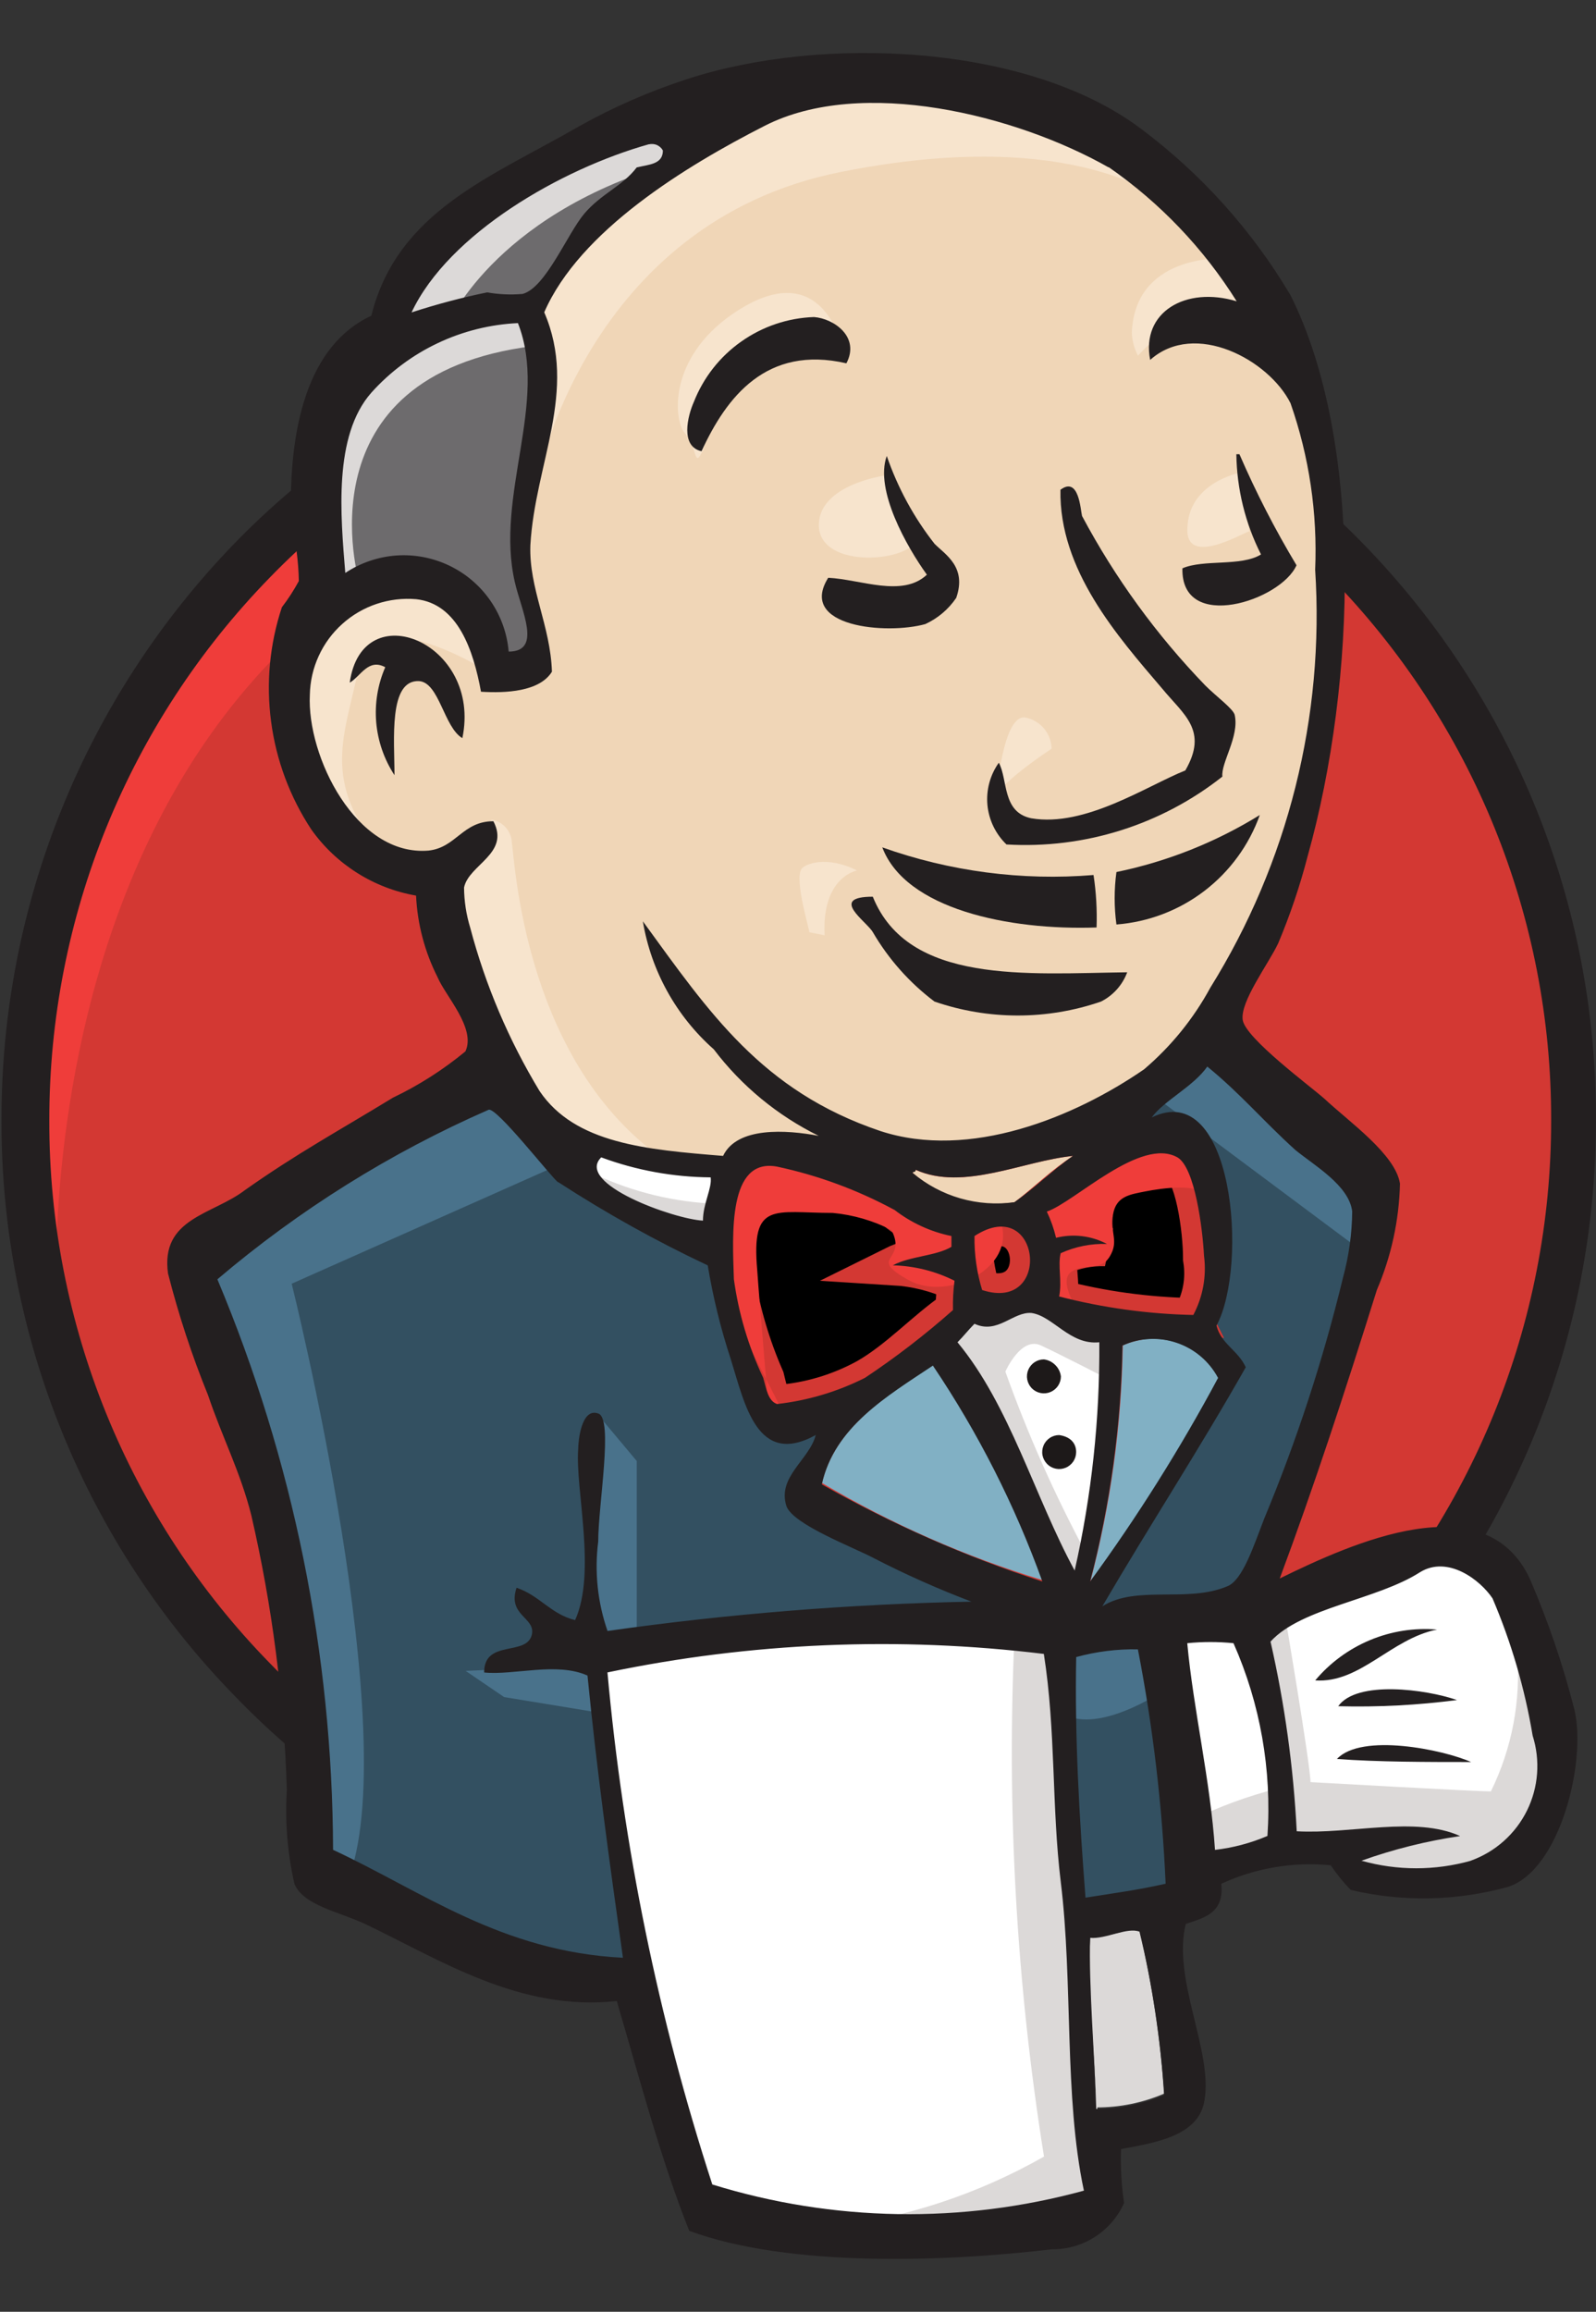 <svg width="29" height="42" viewBox="0 0 29 42" fill="none" xmlns="http://www.w3.org/2000/svg">
<rect x="0" y="0" width="29" height="42" fill="#333333" stroke="none"/>
<g clip-path="url(#clip0_18540_4268)">
<path d="M28.611 20.297C28.648 24.067 27.188 27.698 24.551 30.392C21.914 33.087 18.316 34.626 14.546 34.67C12.678 34.651 10.833 34.263 9.115 33.53C7.398 32.797 5.841 31.733 4.535 30.398C3.229 29.063 2.198 27.484 1.503 25.751C0.807 24.017 0.46 22.164 0.481 20.297C0.46 18.429 0.808 16.576 1.503 14.843C2.199 13.11 3.229 11.53 4.535 10.196C5.841 8.861 7.398 7.797 9.115 7.064C10.833 6.331 12.678 5.943 14.546 5.924C18.316 5.968 21.914 7.507 24.551 10.201C27.188 12.896 28.648 16.526 28.611 20.297Z" fill="#D33833"/>
<path d="M1.033 23.857C1.033 23.857 0.024 8.867 13.84 8.419L12.885 6.822L5.375 9.344L3.219 11.809L1.369 15.396L0.305 19.572L0.613 22.373" fill="#EF3D3A"/>
<path d="M4.903 10.492C2.33 13.13 0.892 16.67 0.896 20.355C0.887 24.04 2.326 27.582 4.903 30.216C6.153 31.509 7.65 32.538 9.306 33.241C10.962 33.944 12.742 34.306 14.541 34.307C16.339 34.307 18.12 33.945 19.776 33.242C21.431 32.54 22.929 31.511 24.179 30.217C26.751 27.579 28.189 24.039 28.185 20.355C28.195 16.669 26.756 13.127 24.179 10.492C22.928 9.199 21.431 8.171 19.775 7.468C18.119 6.765 16.339 6.403 14.541 6.402C12.742 6.406 10.963 6.769 9.308 7.472C7.652 8.174 6.155 9.201 4.903 10.492ZM4.286 30.833C1.546 28.034 0.017 24.27 0.027 20.354C0.02 16.443 1.538 12.684 4.258 9.875C5.59 8.502 7.184 7.41 8.945 6.664C10.707 5.918 12.6 5.534 14.513 5.533C16.425 5.54 18.316 5.927 20.077 6.673C21.837 7.419 23.432 8.507 24.767 9.876C27.499 12.678 29.018 16.442 28.998 20.355C29.006 24.265 27.488 28.025 24.767 30.834C23.436 32.207 21.842 33.299 20.081 34.045C18.319 34.791 16.426 35.176 14.513 35.176C12.604 35.176 10.715 34.791 8.958 34.044C7.201 33.298 5.612 32.206 4.286 30.833Z" fill="#231F20"/>
<path d="M20.447 20.385L18.289 20.693L15.407 21.029L13.53 21.085L11.705 21.03L10.308 20.61L9.075 19.265L8.122 16.52L7.898 15.931L6.609 15.511L5.88 14.25L5.348 12.485L5.936 10.944L7.333 10.468L8.454 11.001L8.986 12.178L9.631 12.066L9.855 11.786L9.632 10.551L9.576 9.01L9.886 6.852V5.619L10.867 4.047L12.575 2.814L15.572 1.557L18.906 2.033L21.787 4.106L23.132 6.263L24.001 7.805L24.225 11.671L23.553 15.005L22.376 17.947L21.256 19.519" fill="#F0D6B7"/>
<path d="M18.63 29.654L10.981 29.962V31.251L11.626 35.762L11.317 36.126L5.966 34.305L5.602 33.661L5.041 27.581L3.78 23.939L3.5 23.07L7.787 20.128L9.132 19.596L10.311 21.052L11.317 21.953L12.494 22.318L13.027 22.486L13.671 25.288L14.147 25.876L15.38 25.456L14.512 27.137L19.163 29.351L18.63 29.659" fill="#335061"/>
<path d="M5.939 10.97L7.336 10.494L8.457 11.026L8.989 12.204L9.634 12.092L9.802 11.447L9.497 10.209L9.805 7.267L9.525 5.67L10.477 4.55L12.551 2.9L11.963 2.088L9.021 3.517L7.788 4.469L7.089 5.954L6.023 7.415L5.715 9.12L5.939 10.97Z" fill="#6D6B6D"/>
<path d="M8.12 5.931C8.12 5.931 8.932 3.942 12.126 2.989C15.32 2.036 12.295 2.291 12.295 2.291L8.821 3.635L7.476 4.98L6.887 6.041L8.12 5.931Z" fill="#DCD9D8"/>
<path d="M6.527 10.574C6.527 10.574 5.407 6.819 9.693 6.287L9.525 5.643L6.583 6.341L5.715 9.145L5.939 10.966L6.527 10.574Z" fill="#DCD9D8"/>
<path d="M8.238 15.565L8.937 14.893C9.036 14.91 9.127 14.962 9.193 15.038C9.26 15.115 9.298 15.211 9.301 15.313C9.357 15.677 9.525 19.067 11.823 20.888C12.047 21.057 10.114 20.608 10.114 20.608L8.405 17.918" fill="#F7E4CD"/>
<path d="M18.1 14.526C18.1 14.526 18.212 12.901 18.66 13.042C18.786 13.073 18.898 13.145 18.979 13.246C19.06 13.348 19.105 13.473 19.108 13.602C19.108 13.602 18.044 14.3 18.1 14.526Z" fill="#F7E4CD"/>
<path d="M22.532 8.588C22.532 8.588 21.635 8.756 21.579 9.541C21.492 10.326 22.532 9.709 22.7 9.652" fill="#F7E4CD"/>
<path d="M16.056 8.643C16.056 8.643 14.879 8.811 14.879 9.539C14.879 10.268 16.224 10.238 16.588 9.904" fill="#F7E4CD"/>
<path d="M8.767 12.145C8.767 12.145 6.75 10.912 6.525 12.089C6.301 13.266 5.827 14.106 6.833 15.367L6.161 15.143L5.517 13.485L5.293 11.892L6.526 10.604L7.923 10.715L8.735 11.36L8.763 12.146" fill="#F7E4CD"/>
<path d="M9.751 8.757C9.751 8.757 10.647 4.05 15.27 3.126C19.052 2.369 21.041 3.294 21.799 4.162C21.799 4.162 18.409 0.156 15.214 1.361C11.992 2.593 9.638 4.835 9.696 6.292C9.784 8.757 9.752 8.757 9.752 8.757" fill="#F7E4CD"/>
<path d="M22.164 4.698C22.164 4.698 20.622 4.642 20.566 6.042C20.571 6.189 20.609 6.333 20.678 6.462C20.678 6.462 21.911 5.065 22.667 5.818" fill="#F7E4CD"/>
<path d="M15.382 6.603C15.382 6.603 15.101 4.474 13.309 5.706C12.132 6.518 12.244 7.639 12.44 7.864C12.664 8.088 12.608 8.508 12.748 8.228C12.916 7.92 12.86 6.967 13.447 6.687C14.007 6.406 14.988 6.098 15.38 6.599" fill="#F7E4CD"/>
<path d="M10.342 21.08L5.3 23.322C5.3 23.322 7.373 31.618 6.308 34.193L5.548 33.917L5.493 30.75L4.095 24.755L3.531 23.126L8.771 19.596L10.342 21.08Z" fill="#49728B"/>
<path d="M10.842 25.674L11.57 26.543V29.765H10.729C10.729 29.765 10.617 27.523 10.617 27.246C10.617 26.968 10.729 26.013 10.729 26.013" fill="#49728B"/>
<path d="M10.87 30.244L8.461 30.356L9.16 30.832L10.868 31.112" fill="#49728B"/>
<path d="M19.105 29.714L21.095 29.658L21.571 34.589L19.553 34.87L19.105 29.718" fill="#335061"/>
<path d="M19.645 29.713L22.642 29.545C22.642 29.545 23.875 26.435 23.875 26.267C23.875 26.098 24.94 21.756 24.94 21.756L22.526 19.235L22.05 18.814L20.761 20.103V25.09L19.645 29.713Z" fill="#335061"/>
<path d="M20.983 29.322L19.105 29.686L19.386 31.171C20.084 31.479 21.263 30.638 21.263 30.638" fill="#49728B"/>
<path d="M21.043 19.966L24.798 22.767L24.91 21.479L22.079 18.846L21.043 19.966Z" fill="#49728B"/>
<path d="M12.717 40.249L11.597 35.738L11.037 32.404L10.949 29.939L15.964 29.658H19.074L18.794 35.29L19.326 39.66L19.27 40.472L15.18 40.781L12.715 40.248" fill="white"/>
<path d="M18.437 29.654C18.287 32.839 18.466 36.032 18.97 39.18C17.754 39.872 16.41 40.311 15.02 40.469L19.531 40.3L20.063 39.992L19.419 31.223L19.25 29.346" fill="#DCD9D8"/>
<path d="M21.662 34.142L23.735 33.553L27.685 33.329L28.274 31.508L27.209 28.341L25.976 28.174L24.295 28.734L22.67 29.547L21.801 29.378L21.129 29.658" fill="white"/>
<path d="M21.629 33.078C22.139 32.826 22.674 32.629 23.226 32.49L22.637 29.548L23.336 29.268C23.336 29.268 23.812 32.069 23.812 32.377C23.812 32.377 26.81 32.546 27.09 32.546C27.474 31.764 27.639 30.893 27.567 30.025L28.155 31.734L28.211 32.686L27.343 33.975L26.39 34.2L24.793 34.144L24.26 33.445L22.383 33.725L21.794 33.95" fill="#DCD9D8"/>
<path d="M19.523 29.272L18.345 26.274L17.113 24.508C17.113 24.508 17.394 23.752 17.758 23.752H18.991L20.168 24.172L20.056 26.161L19.523 29.271" fill="white"/>
<path d="M19.753 28.253C19.175 27.181 18.678 26.066 18.268 24.919C18.268 24.919 18.549 24.275 18.913 24.443C19.277 24.612 20.09 25.032 20.09 25.032V24.022L18.268 23.658L17.035 23.827L19.108 28.73L19.528 28.786" fill="#DCD9D8"/>
<path d="M13.19 21.2L11.706 21.031L10.309 20.611V21.087L10.981 21.843L13.139 22.794" fill="white"/>
<path d="M10.815 21.338C11.51 21.661 12.263 21.842 13.029 21.871L13.085 22.515L11.6 22.207L10.703 21.562L10.815 21.338Z" fill="#DCD9D8"/>
<path d="M21.658 23.939C20.835 23.923 20.017 23.811 19.221 23.603C19.276 23.294 19.165 23.014 19.248 22.817C19.512 22.696 19.8 22.639 20.089 22.648C19.797 22.527 19.477 22.489 19.165 22.537C19.143 22.368 19.085 22.206 18.996 22.061C19.501 21.892 20.705 20.688 21.377 21.08C21.714 21.276 21.853 22.341 21.853 22.873C21.914 23.24 21.845 23.616 21.657 23.937" fill="#D33833"/>
<path d="M21.658 23.939C20.835 23.923 20.017 23.811 19.221 23.603C19.276 23.294 19.165 23.014 19.248 22.817C19.512 22.696 19.8 22.639 20.089 22.648C19.797 22.527 19.477 22.489 19.165 22.537C19.143 22.368 19.085 22.206 18.996 22.061C19.501 21.892 20.705 20.688 21.377 21.08C21.714 21.276 21.853 22.341 21.853 22.873C21.914 23.24 21.845 23.616 21.657 23.937L21.658 23.939Z" fill="black" stroke="#D33833" stroke-width="0.713"/>
<path d="M17.315 22.463V22.659C17.034 22.828 16.586 22.828 16.25 22.995C16.638 23.019 17.018 23.114 17.37 23.276C17.375 23.454 17.366 23.632 17.343 23.808C16.81 24.173 16.334 24.705 15.745 25.041C15.252 25.311 14.708 25.473 14.148 25.517C13.98 25.462 13.952 25.265 13.896 25.041C13.645 24.468 13.466 23.866 13.363 23.249C13.335 22.408 13.251 21.035 14.149 21.204C14.893 21.363 15.61 21.628 16.278 21.99C16.576 22.235 16.934 22.399 17.315 22.465" fill="#D33833"/>
<path d="M17.315 22.463V22.659C17.034 22.828 16.586 22.828 16.25 22.995C16.638 23.019 17.018 23.114 17.37 23.276C17.375 23.454 17.366 23.632 17.343 23.808C16.81 24.173 16.334 24.705 15.745 25.041C15.252 25.311 14.708 25.473 14.148 25.517C13.98 25.462 13.952 25.265 13.896 25.041C13.645 24.468 13.466 23.866 13.363 23.249C13.335 22.408 13.251 21.035 14.149 21.204C14.893 21.363 15.61 21.628 16.278 21.99C16.576 22.235 16.934 22.399 17.315 22.465V22.463Z" fill="black" stroke="#D33833" stroke-width="0.713"/>
<path d="M17.816 23.436C17.718 23.119 17.671 22.788 17.676 22.455C18.909 21.669 19.133 23.853 17.816 23.436Z" fill="#D33833"/>
<path d="M17.816 23.436C17.718 23.119 17.671 22.788 17.676 22.455C18.909 21.669 19.133 23.853 17.816 23.436Z" fill="black" stroke="#D33833" stroke-width="0.713"/>
<path d="M19.582 23.801C19.582 23.801 19.218 23.268 19.47 23.102C19.75 22.933 20.003 23.102 20.168 22.822C20.334 22.541 20.168 22.402 20.224 22.066C20.28 21.729 20.533 21.701 20.813 21.645C21.093 21.59 21.822 21.477 21.933 21.757L21.625 20.805L20.98 20.58L18.963 21.757L18.852 22.346V23.523" fill="#EF3D3A"/>
<path d="M13.956 25.567C13.9 24.726 13.816 23.886 13.759 23.073C13.647 21.812 14.067 22.036 15.132 22.036C15.503 22.071 15.864 22.176 16.196 22.344C16.505 22.933 15.72 22.82 16.532 23.269C17.231 23.633 18.466 23.045 18.186 22.205C18.046 22.008 17.373 22.149 17.149 22.008C16.729 21.784 16.308 21.588 15.888 21.364C15.355 21.083 14.123 20.691 13.563 21.055C12.134 22.036 13.65 24.473 14.151 25.509" fill="#EF3D3A"/>
<path d="M15.381 6.601C13.925 6.264 13.198 7.217 12.747 8.198C12.355 8.111 12.495 7.553 12.608 7.301C12.782 6.859 13.081 6.478 13.469 6.205C13.857 5.931 14.316 5.776 14.791 5.76C15.155 5.788 15.632 6.124 15.379 6.601" fill="#231F20"/>
<path d="M22.465 8.252H22.521C22.822 8.947 23.168 9.62 23.558 10.269C23.277 10.914 21.457 11.502 21.485 10.325C21.877 10.156 22.549 10.297 22.913 10.073C22.627 9.508 22.474 8.885 22.465 8.252Z" fill="#231F20"/>
<path d="M16.113 8.284C16.312 8.861 16.605 9.401 16.982 9.881C17.179 10.078 17.571 10.301 17.375 10.862C17.235 11.069 17.041 11.233 16.814 11.338C16.115 11.534 14.488 11.394 15.049 10.497C15.638 10.525 16.394 10.861 16.842 10.441C16.478 9.936 15.889 8.901 16.113 8.284Z" fill="#231F20"/>
<path d="M22.211 14.109C21.099 14.987 19.703 15.426 18.288 15.342C18.091 15.152 17.968 14.898 17.942 14.625C17.917 14.353 17.99 14.08 18.149 13.857C18.317 14.165 18.204 14.754 18.737 14.866C19.718 15.034 20.838 14.277 21.538 13.997C21.959 13.269 21.511 12.988 21.119 12.512C20.306 11.56 19.241 10.355 19.269 8.898C19.605 8.646 19.633 9.262 19.661 9.374C20.261 10.5 21.016 11.538 21.903 12.456C22.099 12.652 22.407 12.876 22.435 12.988C22.523 13.38 22.183 13.857 22.211 14.109Z" fill="#231F20"/>
<path d="M8.402 13.411C8.066 13.214 7.982 12.402 7.616 12.374C7.056 12.346 7.168 13.439 7.168 14.083C6.98 13.796 6.866 13.466 6.836 13.124C6.807 12.781 6.863 12.437 7 12.122C6.692 11.953 6.552 12.29 6.355 12.402C6.58 10.777 8.765 11.674 8.401 13.411" fill="#231F20"/>
<path d="M22.891 14.807C22.696 15.354 22.345 15.834 21.883 16.187C21.421 16.54 20.866 16.751 20.286 16.796C20.243 16.48 20.243 16.159 20.286 15.843C21.208 15.653 22.09 15.302 22.891 14.807Z" fill="#231F20"/>
<path d="M16.027 15.393C17.258 15.832 18.567 16.004 19.87 15.897C19.918 16.212 19.936 16.531 19.925 16.85C18.328 16.906 16.452 16.514 16.031 15.393" fill="#231F20"/>
<path d="M15.859 16.291C16.503 17.888 18.66 17.688 20.482 17.664C20.396 17.895 20.226 18.085 20.006 18.196C19.026 18.534 17.96 18.534 16.98 18.196C16.527 17.855 16.146 17.426 15.86 16.936C15.748 16.739 15.047 16.291 15.859 16.291Z" fill="#231F20"/>
<path d="M22.138 25.032C21.445 26.314 20.669 27.55 19.812 28.73C20.182 27.33 20.38 25.89 20.401 24.443C20.711 24.302 21.063 24.284 21.386 24.393C21.709 24.502 21.978 24.731 22.138 25.032Z" fill="#81B0C4"/>
<path d="M26.112 29.605C25.271 29.773 24.715 30.585 23.898 30.529C24.166 30.209 24.508 29.958 24.893 29.797C25.278 29.636 25.696 29.57 26.112 29.605Z" fill="#231F20"/>
<path d="M26.474 30.886C25.759 30.979 25.038 31.017 24.316 30.998C24.653 30.522 25.914 30.69 26.474 30.886Z" fill="#231F20"/>
<path d="M26.73 32.012C25.974 32.012 25.021 32.012 24.293 31.956C24.741 31.48 26.226 31.787 26.73 32.012Z" fill="#231F20"/>
<path d="M20.707 35.066C20.933 36.042 21.083 37.035 21.155 38.035C20.766 38.203 20.346 38.288 19.922 38.287C19.894 37.391 19.753 36.046 19.81 35.178C20.091 35.234 20.483 35.009 20.707 35.066Z" fill="#DCD9D8"/>
<path d="M19.496 21.002C19.104 21.254 18.797 21.563 18.432 21.843C18.103 21.896 17.767 21.875 17.447 21.784C17.128 21.691 16.832 21.53 16.582 21.31C16.582 21.282 16.638 21.282 16.638 21.254C17.507 21.646 18.599 21.086 19.496 21.002Z" fill="#F0D6B7"/>
<path d="M14.934 26.941C15.186 25.904 16.111 25.369 16.951 24.783C17.774 26.003 18.442 27.321 18.94 28.706C17.539 28.28 16.194 27.687 14.934 26.941Z" fill="#81B0C4"/>
<path d="M19.808 35.206C19.78 36.047 19.895 37.419 19.919 38.315C20.343 38.313 20.762 38.228 21.152 38.063C21.092 37.062 20.942 36.068 20.705 35.094C20.48 35.007 20.088 35.234 19.808 35.206ZM11.038 30.385C11.323 33.547 11.962 36.668 12.943 39.687C15.137 40.366 17.48 40.405 19.695 39.799C19.331 38.09 19.499 36.017 19.275 34.195C19.107 32.823 19.188 31.45 18.967 30.048C16.323 29.726 13.645 29.839 11.038 30.384V30.385ZM19.555 30.105C19.527 31.562 19.611 33.019 19.724 34.476C20.285 34.388 20.677 34.336 21.18 34.223C21.117 32.793 20.949 31.37 20.676 29.965C20.298 29.957 19.92 30.005 19.555 30.105ZM22.413 29.853C22.134 29.825 21.852 29.825 21.573 29.853C21.684 31.058 21.993 32.347 22.077 33.608C22.405 33.57 22.726 33.485 23.03 33.355C23.111 32.155 22.9 30.953 22.413 29.853ZM26.728 33.803C27.172 33.643 27.537 33.317 27.746 32.894C27.955 32.471 27.991 31.983 27.849 31.533C27.706 30.676 27.461 29.838 27.12 29.039C26.896 28.703 26.308 28.253 25.803 28.563C25.017 29.068 23.646 29.207 23.086 29.824C23.344 30.957 23.503 32.109 23.562 33.27C24.543 33.326 25.719 32.989 26.531 33.357C25.92 33.447 25.319 33.597 24.738 33.805C25.389 33.988 26.077 33.988 26.727 33.805L26.728 33.803ZM18.94 28.732C18.442 27.348 17.773 26.03 16.951 24.81C16.11 25.37 15.158 25.93 14.933 26.968C16.205 27.691 17.548 28.282 18.94 28.732ZM20.396 24.446C20.371 25.893 20.174 27.332 19.808 28.732C20.67 27.557 21.447 26.321 22.133 25.034C21.973 24.733 21.704 24.505 21.381 24.396C21.059 24.286 20.706 24.304 20.396 24.446ZM18.743 23.854C18.407 23.826 18.127 24.246 17.707 24.05C17.595 24.162 17.51 24.274 17.398 24.386C18.351 25.535 18.796 27.188 19.527 28.533C19.835 27.173 19.985 25.781 19.975 24.386C19.443 24.442 19.135 23.91 18.743 23.854ZM17.707 22.456C17.702 22.789 17.749 23.119 17.846 23.437C19.135 23.857 18.911 21.672 17.707 22.456ZM16.25 21.98C15.582 21.619 14.865 21.354 14.121 21.195C13.224 21.026 13.309 22.428 13.335 23.24C13.42 23.861 13.6 24.465 13.868 25.032C13.924 25.229 13.955 25.453 14.12 25.508C14.677 25.445 15.217 25.284 15.717 25.032C16.278 24.659 16.812 24.247 17.316 23.801C17.312 23.623 17.321 23.445 17.344 23.268C16.996 23.093 16.613 22.998 16.224 22.988C16.532 22.82 17.01 22.82 17.288 22.652V22.456C16.911 22.379 16.557 22.216 16.252 21.98H16.25ZM10.923 21.028C10.447 21.504 12.24 22.148 12.773 22.176C12.773 21.868 12.941 21.587 12.913 21.39C12.233 21.385 11.56 21.262 10.923 21.026V21.028ZM16.639 21.252C16.639 21.308 16.583 21.28 16.583 21.308C16.836 21.522 17.132 21.68 17.451 21.772C17.77 21.863 18.104 21.887 18.432 21.841C18.797 21.588 19.131 21.252 19.497 21C18.6 21.087 17.508 21.644 16.639 21.252ZM21.878 22.824C21.85 22.291 21.71 21.227 21.402 21.031C20.73 20.639 19.525 21.843 19.021 22.012C19.094 22.164 19.15 22.324 19.189 22.488C19.501 22.41 19.83 22.45 20.114 22.6C19.825 22.59 19.537 22.648 19.273 22.768C19.217 22.993 19.301 23.273 19.245 23.554C20.042 23.76 20.86 23.873 21.683 23.89C21.856 23.564 21.924 23.192 21.879 22.826L21.878 22.824ZM10.139 21.479C10 21.367 9.019 20.107 8.878 20.162C7.094 20.943 5.434 21.981 3.95 23.242C5.328 26.524 6.042 30.047 6.052 33.607C7.677 34.363 9.108 35.456 11.319 35.568C11.067 33.775 10.843 32.15 10.675 30.441C10.114 30.189 9.33 30.441 8.797 30.385C8.797 29.769 9.583 30.105 9.666 29.687C9.722 29.379 9.218 29.351 9.386 28.846C9.806 28.986 10.002 29.322 10.45 29.434C10.842 28.566 10.45 27.053 10.506 26.325C10.506 26.185 10.562 25.569 10.87 25.68C11.15 25.768 10.87 27.333 10.87 28.006C10.8 28.553 10.858 29.11 11.039 29.631C13.23 29.32 15.438 29.142 17.651 29.098C17.049 28.869 16.459 28.607 15.886 28.312C15.522 28.116 14.402 27.696 14.289 27.36C14.12 26.827 14.709 26.519 14.822 26.071C13.757 26.659 13.533 25.51 13.28 24.698C13.096 24.14 12.956 23.569 12.86 22.989C11.921 22.547 11.013 22.041 10.143 21.476L10.139 21.479ZM20.926 20.302C22.411 19.574 22.691 22.992 22.104 24.084C22.191 24.42 22.496 24.532 22.636 24.84C21.795 26.325 20.899 27.698 20.03 29.183C20.647 28.791 21.572 29.127 22.301 28.819C22.581 28.707 22.777 28.09 22.973 27.586C23.563 26.169 24.041 24.707 24.402 23.215C24.509 22.822 24.566 22.417 24.57 22.01C24.515 21.534 23.872 21.169 23.534 20.89C22.945 20.357 22.553 19.881 21.937 19.377C21.684 19.741 21.151 19.993 20.928 20.301L20.926 20.302ZM6.75 7.131C6.052 7.917 6.19 9.373 6.274 10.409C6.551 10.225 6.871 10.116 7.203 10.092C7.534 10.069 7.866 10.133 8.166 10.277C8.466 10.421 8.723 10.641 8.912 10.915C9.1 11.188 9.215 11.507 9.243 11.838C9.86 11.838 9.468 11.082 9.355 10.577C8.991 9.005 9.972 7.299 9.411 5.87C8.906 5.894 8.411 6.017 7.954 6.234C7.497 6.45 7.088 6.755 6.75 7.131ZM11.793 2.62C10.196 3.068 8.151 4.245 7.478 5.676C7.929 5.529 8.387 5.407 8.851 5.312C9.064 5.349 9.281 5.359 9.496 5.34C9.916 5.228 10.308 4.248 10.616 3.883C10.924 3.519 11.315 3.379 11.569 3.042C11.793 2.987 12.045 2.987 12.045 2.734C12.021 2.69 11.983 2.656 11.938 2.635C11.892 2.615 11.841 2.611 11.792 2.622L11.793 2.62ZM20.142 3.04C18.463 2.087 15.657 1.387 13.896 2.285C12.467 3.013 10.534 4.19 9.889 5.674C10.506 7.103 9.721 8.42 9.637 9.905C9.609 10.691 10.001 11.362 10.029 12.203C9.805 12.567 9.188 12.595 8.74 12.567C8.601 11.811 8.32 10.97 7.563 10.886C7.32 10.865 7.076 10.894 6.845 10.971C6.614 11.048 6.401 11.172 6.22 11.335C6.038 11.498 5.892 11.696 5.791 11.918C5.689 12.139 5.635 12.379 5.63 12.623C5.574 13.743 6.471 15.565 7.788 15.453C8.292 15.397 8.404 14.92 8.965 14.92C9.273 15.509 8.517 15.706 8.432 16.125C8.434 16.372 8.472 16.618 8.544 16.854C8.82 17.899 9.245 18.898 9.805 19.823C10.449 20.775 11.738 20.887 13.139 21C13.391 20.467 14.287 20.524 14.876 20.636C14.127 20.267 13.474 19.729 12.97 19.064C12.287 18.46 11.831 17.639 11.681 16.738C12.886 18.392 13.839 19.82 15.996 20.548C17.621 21.081 19.527 20.296 20.787 19.428C21.277 19.012 21.685 18.509 21.992 17.944C23.404 15.673 24.07 13.018 23.897 10.351C23.941 9.323 23.789 8.296 23.449 7.325C23.057 6.539 21.712 5.812 20.899 6.539C20.731 5.67 21.544 5.194 22.471 5.474C21.869 4.513 21.078 3.684 20.146 3.037L20.142 3.04ZM23.254 28.677C24.571 28.032 26.981 26.94 27.795 28.677C28.128 29.448 28.4 30.244 28.607 31.058C28.832 31.983 28.355 33.972 27.402 34.28C26.469 34.538 25.486 34.558 24.544 34.336C24.409 34.198 24.288 34.048 24.18 33.888C23.499 33.821 22.812 33.937 22.191 34.224C22.247 34.757 21.883 34.841 21.546 34.953C21.294 35.961 22.051 37.278 21.883 38.175C21.771 38.819 20.958 38.931 20.369 39.044C20.358 39.371 20.377 39.7 20.425 40.024C20.311 40.277 20.126 40.492 19.892 40.641C19.658 40.791 19.386 40.868 19.108 40.865C17.203 41.09 14.346 41.201 12.524 40.529C12.019 39.268 11.627 37.783 11.207 36.354C9.442 36.55 7.985 35.598 6.64 34.957C6.164 34.732 5.52 34.621 5.351 34.229C5.223 33.669 5.176 33.093 5.212 32.52C5.161 30.84 4.945 29.17 4.567 27.532C4.371 26.747 4.034 26.104 3.781 25.349C3.488 24.629 3.245 23.889 3.053 23.136C2.913 22.127 3.865 22.071 4.45 21.622C5.403 20.95 6.131 20.558 7.14 19.942C7.612 19.717 8.054 19.434 8.457 19.101C8.653 18.68 8.092 18.092 7.952 17.756C7.718 17.294 7.584 16.788 7.56 16.271C6.79 16.137 6.105 15.704 5.654 15.066C5.267 14.477 5.018 13.809 4.926 13.11C4.833 12.411 4.9 11.701 5.122 11.032C5.237 10.882 5.34 10.723 5.43 10.556C5.423 10.197 5.376 9.84 5.29 9.491C5.234 7.755 5.598 6.269 6.747 5.736C7.223 3.831 8.93 3.215 10.529 2.291C11.146 1.946 11.795 1.662 12.467 1.443C14.932 0.631 18.687 0.798 20.733 2.34C21.829 3.16 22.752 4.188 23.45 5.365C24.767 7.999 24.655 12.37 23.758 15.564C23.619 16.1 23.441 16.625 23.226 17.136C23.057 17.5 22.527 18.2 22.581 18.533C22.635 18.866 23.814 19.738 24.066 19.962C24.514 20.382 25.355 20.97 25.438 21.503C25.423 22.168 25.28 22.824 25.018 23.436C24.43 25.314 23.87 27.023 23.254 28.676L23.254 28.677Z" fill="#231F20"/>
<path d="M14.564 15.787C14.62 15.699 15.012 15.534 15.573 15.815C15.573 15.815 14.928 15.926 14.984 16.992L14.704 16.936C14.732 16.964 14.424 15.982 14.564 15.787Z" fill="#F7E4CD"/>
<path d="M19.277 25.006C19.277 25.067 19.259 25.126 19.225 25.177C19.191 25.227 19.143 25.267 19.086 25.29C19.03 25.314 18.968 25.32 18.908 25.308C18.849 25.296 18.794 25.267 18.75 25.224C18.707 25.18 18.678 25.125 18.666 25.066C18.654 25.006 18.66 24.944 18.684 24.888C18.707 24.831 18.747 24.783 18.797 24.749C18.848 24.715 18.907 24.697 18.968 24.697C19.047 24.707 19.119 24.743 19.175 24.799C19.231 24.854 19.267 24.927 19.277 25.006Z" fill="#1D1919"/>
<path d="M19.554 26.381C19.554 26.442 19.536 26.501 19.502 26.552C19.468 26.602 19.42 26.642 19.364 26.665C19.307 26.689 19.245 26.695 19.186 26.683C19.126 26.671 19.071 26.642 19.028 26.599C18.985 26.555 18.955 26.5 18.943 26.441C18.931 26.381 18.938 26.319 18.961 26.263C18.984 26.206 19.024 26.158 19.075 26.124C19.125 26.09 19.185 26.072 19.246 26.072C19.442 26.1 19.554 26.212 19.554 26.381Z" fill="#1D1919"/>
</g>
<defs>
<clipPath id="clip0_18540_4268">
<rect width="28.97" height="40.074" fill="white" transform="translate(0.027 0.963)"/>
</clipPath>
</defs>
</svg>
